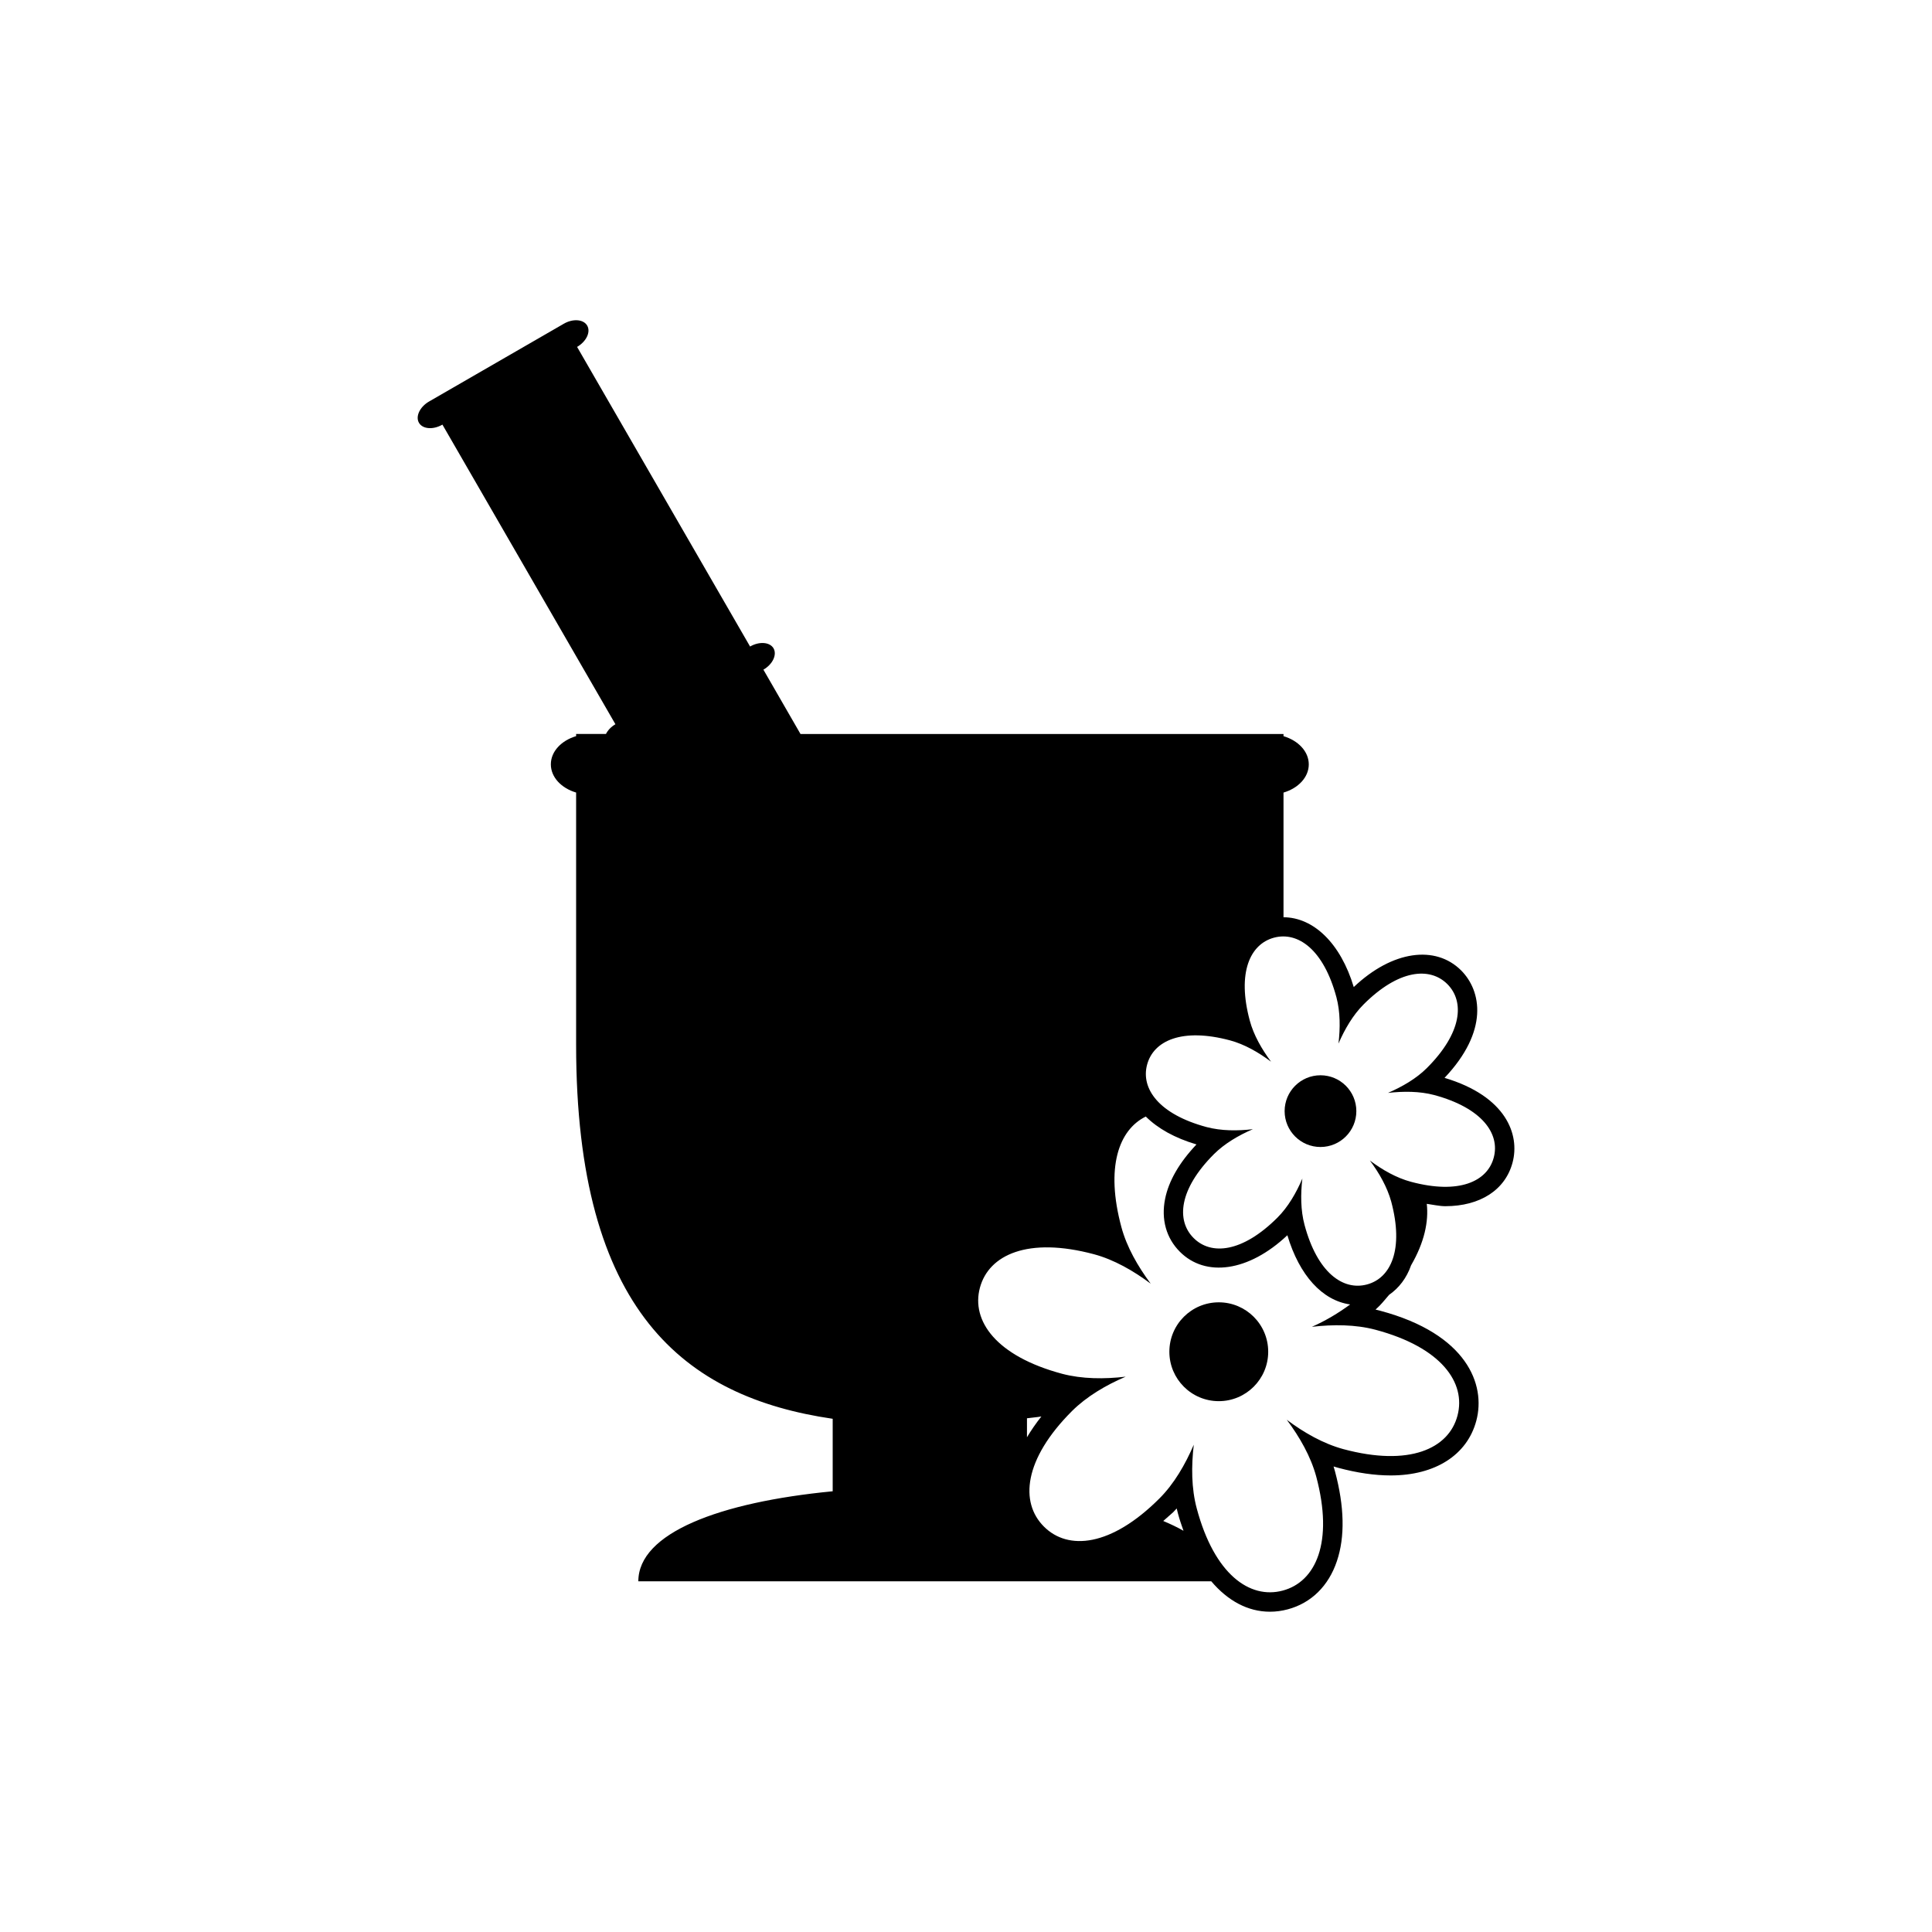 <?xml version="1.0" encoding="utf-8"?>
<!-- Generator: Adobe Illustrator 16.0.0, SVG Export Plug-In . SVG Version: 6.00 Build 0)  -->
<!DOCTYPE svg PUBLIC "-//W3C//DTD SVG 1.1//EN" "http://www.w3.org/Graphics/SVG/1.1/DTD/svg11.dtd">
<svg version="1.1" id="Layer_1" xmlns="http://www.w3.org/2000/svg" xmlns:xlink="http://www.w3.org/1999/xlink" x="0px" y="0px"
	 width="50px" height="50px" viewBox="0 0 50 50" enable-background="new 0 0 50 50" xml:space="preserve">
<g>
	<circle cx="34.174" cy="28.756" r="0.928"/>
	<path d="M37.385,27.895c1.148-1.213,0.957-2.25,0.429-2.781c-0.663-0.661-1.779-0.517-2.779,0.431
		c-0.34-1.132-1.038-1.802-1.818-1.807v-3.226c0.38-0.112,0.654-0.395,0.654-0.73s-0.274-0.617-0.654-0.73v-0.056h-0.352H20.717
		l-0.96-1.665c0.239-0.138,0.356-0.386,0.263-0.551c-0.095-0.165-0.369-0.186-0.608-0.048l-4.477-7.754
		c0.239-0.139,0.357-0.386,0.262-0.551c-0.095-0.165-0.368-0.187-0.607-0.048l-3.486,2.012c-0.239,0.138-0.356,0.386-0.262,0.55
		c0.095,0.165,0.368,0.187,0.608,0.048l4.477,7.754c-0.113,0.066-0.197,0.157-0.245,0.252h-0.42h-0.352v0.056
		c-0.38,0.113-0.654,0.395-0.654,0.73s0.274,0.618,0.654,0.73v6.532c0,6.899,2.808,9.114,6.64,9.675v1.876
		c-2.929,0.282-5.03,1.079-5.03,2.33h14.828c0.426,0.503,0.946,0.787,1.519,0.787c0.153,0,0.309-0.021,0.461-0.062
		c0.604-0.161,1.056-0.604,1.271-1.248c0.212-0.628,0.195-1.41-0.05-2.325l-0.036-0.124l0.125,0.036
		c0.485,0.13,0.94,0.196,1.354,0.196c1.152,0,1.98-0.53,2.215-1.416c0.251-0.938-0.247-2.246-2.479-2.844l-0.129-0.032l0.095-0.091
		c0.099-0.099,0.17-0.194,0.256-0.291c0.255-0.177,0.454-0.434,0.569-0.765c0.345-0.594,0.457-1.134,0.406-1.59
		c0.16,0.022,0.332,0.061,0.479,0.061c0.903,0,1.554-0.422,1.741-1.13C39.337,29.367,38.985,28.373,37.385,27.895z M30.105,39.363
		l0.256-0.226l0.092-0.098l0.032,0.129c0.042,0.158,0.092,0.304,0.144,0.449C30.472,39.527,30.296,39.443,30.105,39.363z
		 M37.719,36.639c-0.226,0.854-1.245,1.322-2.95,0.865c-0.521-0.141-1.021-0.426-1.467-0.76c0.334,0.447,0.62,0.948,0.761,1.466
		c0.457,1.708-0.012,2.726-0.865,2.954c-0.854,0.229-1.77-0.419-2.226-2.125c-0.14-0.519-0.142-1.097-0.077-1.65
		c-0.221,0.513-0.51,1.013-0.89,1.392c-1.25,1.249-2.365,1.353-2.989,0.726c-0.626-0.625-0.522-1.741,0.728-2.99
		c0.381-0.378,0.875-0.669,1.389-0.889c-0.551,0.065-1.13,0.062-1.647-0.075c-1.709-0.458-2.355-1.373-2.126-2.226
		c0.229-0.855,1.245-1.324,2.954-0.867c0.519,0.14,1.021,0.429,1.466,0.761c-0.332-0.447-0.62-0.947-0.759-1.466
		c-0.415-1.542-0.069-2.515,0.632-2.859c0.312,0.309,0.746,0.554,1.312,0.722c-0.445,0.47-0.719,0.944-0.812,1.408
		c-0.107,0.53,0.029,1.017,0.383,1.37c0.662,0.664,1.776,0.52,2.781-0.428c0.312,1.043,0.906,1.689,1.625,1.791
		c-0.307,0.225-0.639,0.425-0.991,0.579c0.552-0.064,1.129-0.062,1.647,0.076C37.303,34.869,37.947,35.785,37.719,36.639z
		 M26.578,37.196v-0.491c0.122-0.018,0.253-0.025,0.373-0.047C26.808,36.838,26.685,37.018,26.578,37.196z M38.658,29.958
		c-0.164,0.62-0.902,0.959-2.141,0.627c-0.379-0.101-0.741-0.309-1.065-0.551c0.242,0.324,0.449,0.688,0.553,1.064
		c0.331,1.239-0.009,1.979-0.628,2.144c-0.62,0.166-1.285-0.305-1.616-1.543c-0.101-0.376-0.103-0.796-0.056-1.198
		c-0.159,0.372-0.369,0.735-0.645,1.011c-0.908,0.906-1.718,0.982-2.17,0.527c-0.454-0.454-0.379-1.264,0.528-2.171
		c0.276-0.274,0.636-0.485,1.007-0.645c-0.4,0.047-0.82,0.045-1.196-0.054c-1.24-0.332-1.708-0.997-1.542-1.616
		c0.166-0.62,0.903-0.96,2.144-0.629c0.377,0.101,0.741,0.311,1.063,0.552c-0.24-0.325-0.449-0.687-0.55-1.064
		c-0.333-1.239,0.007-1.978,0.626-2.145c0.62-0.166,1.285,0.305,1.617,1.543c0.1,0.377,0.1,0.796,0.053,1.197
		c0.162-0.372,0.372-0.734,0.647-1.01c0.905-0.907,1.716-0.981,2.17-0.529c0.454,0.455,0.38,1.264-0.529,2.172
		c-0.275,0.275-0.638,0.484-1.007,0.644c0.4-0.045,0.82-0.045,1.196,0.055C38.356,28.674,38.824,29.339,38.658,29.958z"/>
	<circle cx="31.542" cy="34.983" r="1.279"/>
</g>
</svg>
